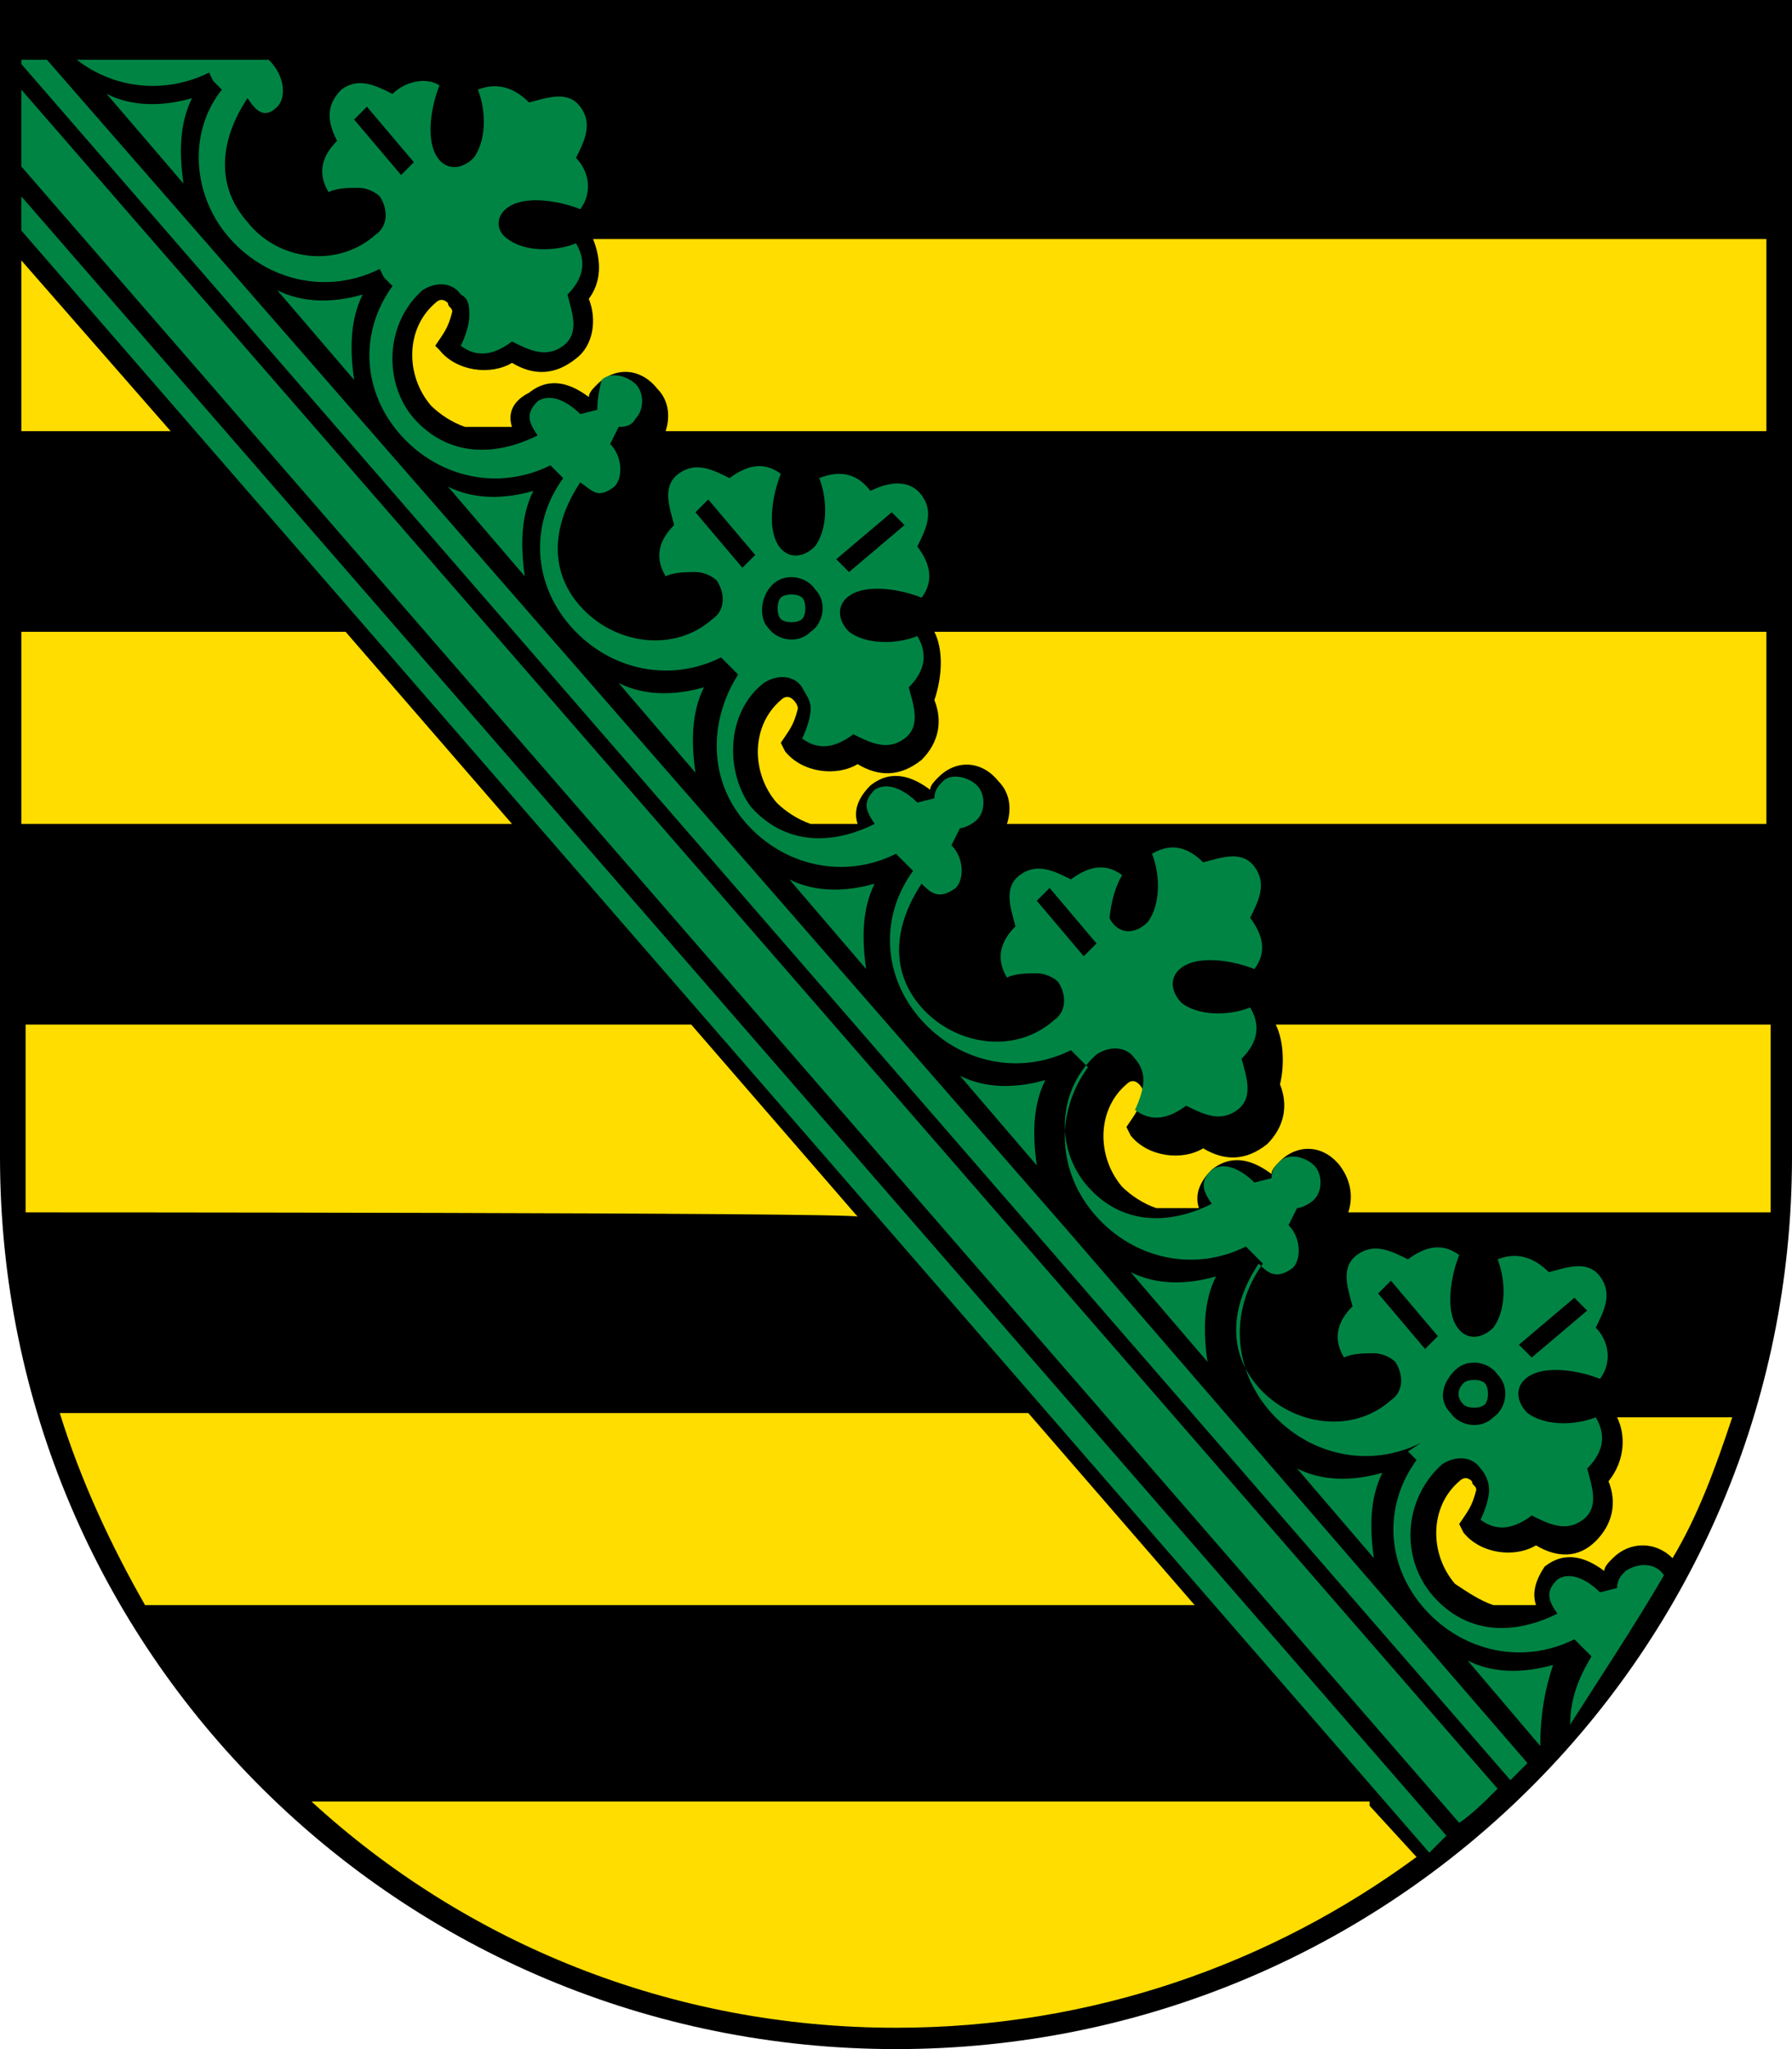 <svg xmlns="http://www.w3.org/2000/svg" version="1.1" id="Ebene_1" x="0px" y="0px" width="42px" height="48px" viewBox="0 0 42 48"
     style="enable-background:new 0 0 42 48;" xml:space="preserve">
<style type="text/css">
	.st0{fill:#FFDD00;}
	.st1{fill:#008444;}
</style>
    <path d="M21,48C9.4,48,0,38.7,0,27.1V0h42v27.1C42,38.7,32.6,48,21,48" class="path324"/>
    <path class="st0 path328"
          d="M13.9,5.6h27.5v4.5H15.6c0.1-0.3,0.1-0.7-0.2-1c-0.4-0.5-1-0.5-1.4-0.1c-0.1,0.1-0.2,0.2-0.2,0.3  c-0.4-0.3-0.9-0.5-1.4-0.1C12,9.4,11.9,9.7,12,10c0,0-0.1,0-0.1,0h-1c-0.3-0.1-0.6-0.3-0.8-0.5c-0.6-0.7-0.6-1.8,0.1-2.4  c0.1-0.1,0.2-0.1,0.3,0c0,0.1,0.1,0.1,0.1,0.2c-0.1,0.4-0.2,0.5-0.4,0.8l0.1,0.1c0.4,0.5,1.2,0.6,1.7,0.3c0.5,0.3,1,0.3,1.5-0.1  C13.9,8.1,14,7.5,13.8,7C14.1,6.6,14.1,6.1,13.9,5.6 M21.9,14.8h19.5v4.5H23.6c0.1-0.3,0.1-0.7-0.2-1c-0.4-0.5-1-0.5-1.4-0.1  c-0.1,0.1-0.2,0.2-0.2,0.3c-0.4-0.3-0.9-0.5-1.4-0.1c-0.3,0.3-0.4,0.6-0.3,0.9c0,0-0.1,0-0.1,0h-1c-0.3-0.1-0.6-0.3-0.8-0.5  c-0.6-0.7-0.6-1.8,0.1-2.4c0.1-0.1,0.2-0.1,0.3,0c0,0,0.1,0.1,0.1,0.2c-0.1,0.4-0.2,0.5-0.4,0.8l0.1,0.2c0.4,0.5,1.2,0.6,1.7,0.3  c0.5,0.3,1,0.3,1.5-0.1c0.4-0.4,0.5-0.9,0.3-1.4C22.1,15.8,22.1,15.2,21.9,14.8 M29.9,24h11.6v3.1c0,0.5,0,0.9,0,1.3h-9.9  c0.1-0.3,0.1-0.7-0.2-1.1c-0.4-0.5-1-0.5-1.4-0.1c-0.1,0.1-0.2,0.2-0.2,0.3c-0.4-0.3-0.9-0.5-1.4-0.1c-0.3,0.3-0.4,0.6-0.3,0.9  c0,0-0.1,0-0.1,0h-0.9c-0.3-0.1-0.6-0.3-0.8-0.5c-0.6-0.7-0.6-1.8,0.1-2.4c0.1-0.1,0.2-0.1,0.3,0c0,0,0.1,0.1,0.1,0.2  c-0.1,0.4-0.2,0.5-0.4,0.8l0.1,0.2c0.4,0.5,1.2,0.6,1.7,0.3c0.5,0.3,1,0.3,1.5-0.1c0.4-0.4,0.5-0.9,0.3-1.4  C30.1,25,30.1,24.4,29.9,24 M37.9,33.2h2.7c-0.4,1.2-0.8,2.3-1.4,3.3c-0.4-0.4-1-0.4-1.4,0c-0.1,0.1-0.2,0.2-0.2,0.3  c-0.4-0.3-0.9-0.5-1.4-0.1C36,37,35.9,37.3,36,37.6c0,0-0.1,0-0.1,0h-0.9c-0.3-0.1-0.6-0.3-0.9-0.5c-0.6-0.7-0.6-1.8,0.1-2.4  c0.1-0.1,0.2-0.1,0.3,0c0,0.1,0.1,0.1,0.1,0.2c-0.1,0.4-0.2,0.5-0.4,0.8l0.1,0.2c0.4,0.5,1.2,0.6,1.7,0.3c0.5,0.3,1,0.3,1.4-0.1  c0.4-0.4,0.5-0.9,0.3-1.4C38.1,34.2,38.1,33.6,37.9,33.2 M0.5,10.1v-4l3.5,4C4,10.1,0.5,10.1,0.5,10.1z M0.5,19.3v-4.5h7.6l3.9,4.5  C12,19.3,0.5,19.3,0.5,19.3z M0.6,28.4c0-0.4,0-0.9,0-1.3V24h15.6l3.9,4.5C20,28.4,0.6,28.4,0.6,28.4z M32.1,42.3l1.1,1.2  c-3.4,2.5-7.6,4-12.2,4c-5.3,0-10.1-2-13.7-5.3H32.1z M3.4,37.6c-0.8-1.4-1.5-2.9-2-4.5h22.7l3.9,4.5C28,37.6,3.4,37.6,3.4,37.6z"/>
    <path class="st1 path332"
          d="M16.3,18.1c-0.1-0.7-0.1-1.4,0.2-2c-0.7,0.2-1.4,0.2-2-0.1C14.5,16,16.3,18.1,16.3,18.1z M8.3,8.9  c-0.1-0.7-0.1-1.4,0.2-2c-0.7,0.2-1.4,0.2-2-0.1L8.3,8.9z M12.3,13.5c-0.1-0.7-0.1-1.4,0.2-2c-0.7,0.2-1.4,0.2-2-0.1L12.3,13.5z   M20.3,22.7c-0.1-0.7-0.1-1.4,0.2-2c-0.7,0.2-1.4,0.2-2-0.1L20.3,22.7z M24.3,27.3c-0.1-0.7-0.1-1.4,0.2-2c-0.7,0.2-1.4,0.2-2-0.1  L24.3,27.3z M28.3,31.9c-0.1-0.7-0.1-1.4,0.2-2c-0.7,0.2-1.4,0.2-2-0.1L28.3,31.9z M32.2,36.5c-0.1-0.7-0.1-1.4,0.2-2  c-0.7,0.2-1.4,0.2-2-0.1L32.2,36.5z M36.1,40.9L36.1,40.9c0-0.7,0.1-1.3,0.3-1.9c-0.7,0.2-1.4,0.2-2-0.1L36.1,40.9L36.1,40.9z   M4.3,4.3c-0.1-0.7-0.1-1.4,0.2-2c-0.7,0.2-1.4,0.2-2-0.1L4.3,4.3z M33.9,43L0.5,4.6v0.8l33,38C33.7,43.2,33.8,43.1,33.9,43   M0.5,3.9l33.7,38.8c0.3-0.2,0.6-0.5,0.9-0.8L0.5,2.1V3.9z M25,28.8L1.1,1.4H0.5v0.1l34.9,40.2c0.1-0.1,0.2-0.2,0.4-0.4L25,28.8z   M39,36.9C39,36.9,39,36.9,39,36.9c-0.2-0.3-0.6-0.3-0.9-0.1c-0.1,0.1-0.2,0.2-0.2,0.4l-0.4,0.1c-0.3-0.3-0.7-0.5-1-0.3  c-0.3,0.3-0.2,0.5,0,0.8c-1,0.5-2.1,0.5-2.9-0.4c-0.8-0.9-0.7-2.3,0.2-3.1c0.3-0.2,0.7-0.2,0.9,0.1c0.1,0.1,0.2,0.3,0.2,0.5  c0,0.2-0.1,0.5-0.2,0.7c0.4,0.3,0.8,0.2,1.2-0.1c0.4,0.2,0.8,0.4,1.2,0.1c0.4-0.3,0.2-0.8,0.1-1.2c0.3-0.3,0.5-0.7,0.2-1.2  c-0.5,0.2-1.2,0.2-1.6-0.1c-0.3-0.3-0.3-0.7,0.1-0.9c0.4-0.2,1.1-0.1,1.6,0.1c0.3-0.4,0.2-0.9-0.1-1.2c0.2-0.4,0.4-0.8,0.1-1.2  c-0.3-0.4-0.8-0.2-1.2-0.1c-0.3-0.3-0.7-0.5-1.2-0.3c0.2,0.5,0.2,1.2-0.1,1.6c-0.3,0.3-0.7,0.3-0.9-0.1c-0.2-0.4-0.1-1.1,0.1-1.6  c-0.4-0.3-0.8-0.2-1.2,0.1c-0.4-0.2-0.8-0.4-1.2-0.1c-0.4,0.3-0.2,0.8-0.1,1.2c-0.3,0.3-0.5,0.7-0.2,1.2c0.2-0.1,0.5-0.1,0.7-0.1  c0.2,0,0.4,0.1,0.5,0.2c0.2,0.3,0.2,0.7-0.1,0.9c-0.9,0.8-2.3,0.6-3.1-0.3c-0.8-0.9-0.6-2,0-2.9c0.2,0.2,0.4,0.4,0.8,0.1  c0.2-0.2,0.2-0.7-0.1-1l0.2-0.4c0.1,0,0.3-0.1,0.4-0.2c0.2-0.2,0.2-0.6,0-0.8c-0.2-0.2-0.6-0.3-0.8-0.1c-0.1,0.1-0.2,0.2-0.2,0.4  l-0.4,0.1c-0.3-0.3-0.7-0.5-1-0.3c-0.3,0.3-0.2,0.5,0,0.8c-1,0.5-2.1,0.5-2.9-0.4c-0.8-0.9-0.7-2.3,0.2-3.1c0.3-0.2,0.7-0.2,0.9,0.1  c0.1,0.1,0.2,0.3,0.2,0.5c0,0.2-0.1,0.5-0.2,0.7c0.4,0.3,0.8,0.2,1.2-0.1c0.4,0.2,0.8,0.4,1.2,0.1c0.4-0.3,0.2-0.8,0.1-1.2  c0.3-0.3,0.5-0.7,0.2-1.2c-0.5,0.2-1.2,0.2-1.6-0.1c-0.3-0.3-0.3-0.7,0.1-0.9c0.4-0.2,1.1-0.1,1.6,0.1c0.3-0.4,0.2-0.8-0.1-1.2  c0.2-0.4,0.4-0.8,0.1-1.2c-0.3-0.4-0.8-0.2-1.2-0.1c-0.3-0.3-0.7-0.5-1.2-0.2c0.2,0.5,0.2,1.2-0.1,1.6c-0.3,0.3-0.7,0.3-0.9-0.1  C26,21.7,26,21,26.3,20.5c-0.4-0.3-0.8-0.2-1.2,0.1c-0.4-0.2-0.8-0.4-1.2-0.1c-0.4,0.3-0.2,0.8-0.1,1.2c-0.3,0.3-0.5,0.7-0.2,1.2  c0.2-0.1,0.5-0.1,0.7-0.1c0.2,0,0.4,0.1,0.5,0.2c0.2,0.3,0.2,0.7-0.1,0.9c-0.9,0.8-2.3,0.6-3.1-0.3c-0.8-0.9-0.6-2,0-2.9  c0.2,0.2,0.4,0.4,0.8,0.1c0.2-0.2,0.2-0.7-0.1-1l0.2-0.4c0.1,0,0.3-0.1,0.4-0.2c0.2-0.2,0.2-0.6,0-0.8c-0.2-0.2-0.6-0.3-0.8-0.1  c-0.1,0.1-0.2,0.2-0.2,0.4l-0.4,0.1c-0.3-0.3-0.7-0.5-1-0.3c-0.3,0.3-0.2,0.5,0,0.8c-1,0.5-2.1,0.5-2.9-0.4C17,18.1,17,16.7,17.9,16  c0.3-0.2,0.7-0.2,0.9,0.1c0.1,0.2,0.2,0.3,0.2,0.5c0,0.2-0.1,0.5-0.2,0.7c0.4,0.3,0.8,0.2,1.2-0.1c0.4,0.2,0.8,0.4,1.2,0.1  s0.2-0.8,0.1-1.2c0.3-0.3,0.5-0.7,0.2-1.2c-0.5,0.2-1.2,0.2-1.6-0.1c-0.3-0.3-0.3-0.7,0.1-0.9c0.4-0.2,1.1-0.1,1.6,0.1  c0.3-0.4,0.2-0.8-0.1-1.2c0.2-0.4,0.4-0.8,0.1-1.2c-0.3-0.4-0.8-0.3-1.2-0.1c-0.3-0.4-0.7-0.5-1.2-0.3c0.2,0.5,0.2,1.2-0.1,1.6  c-0.3,0.3-0.7,0.3-0.9-0.1c-0.2-0.4-0.1-1.1,0.1-1.6c-0.4-0.3-0.8-0.2-1.2,0.1c-0.4-0.2-0.8-0.4-1.2-0.1c-0.4,0.3-0.2,0.8-0.1,1.2  c-0.3,0.3-0.5,0.7-0.2,1.2c0.2-0.1,0.5-0.1,0.7-0.1c0.2,0,0.4,0.1,0.5,0.2c0.2,0.3,0.2,0.7-0.1,0.9c-0.9,0.8-2.3,0.6-3.1-0.3  c-0.8-0.9-0.6-2,0-2.9c0.3,0.2,0.4,0.4,0.8,0.1c0.2-0.2,0.2-0.7-0.1-1l0.2-0.4c0.1,0,0.3,0,0.4-0.2c0.2-0.2,0.2-0.6,0-0.8  c-0.2-0.2-0.6-0.3-0.8-0.1C14,9.3,14,9.5,14,9.6l-0.4,0.1c-0.3-0.3-0.7-0.5-1-0.3c-0.3,0.3-0.2,0.5,0,0.8c-1,0.5-2.1,0.5-2.9-0.4  C9,9,9,7.6,9.9,6.8c0.3-0.2,0.7-0.2,0.9,0.1C11,7,11,7.2,11,7.4c0,0.2-0.1,0.5-0.2,0.7C11.2,8.4,11.6,8.3,12,8  c0.4,0.2,0.8,0.4,1.2,0.1c0.4-0.3,0.2-0.8,0.1-1.2c0.3-0.3,0.5-0.7,0.2-1.2c-0.5,0.2-1.2,0.2-1.6-0.1C11.6,5.4,11.6,5,12,4.8  c0.4-0.2,1.1-0.1,1.6,0.1c0.3-0.4,0.2-0.9-0.1-1.2c0.2-0.4,0.4-0.8,0.1-1.2c-0.3-0.4-0.8-0.2-1.2-0.1c-0.3-0.3-0.7-0.5-1.2-0.3  c0.2,0.5,0.2,1.2-0.1,1.6c-0.3,0.3-0.7,0.3-0.9-0.1c-0.2-0.4-0.1-1.1,0.1-1.6C10,1.8,9.5,1.9,9.2,2.2C8.8,2,8.4,1.8,8,2.1  C7.6,2.5,7.7,2.9,7.9,3.3C7.6,3.6,7.4,4,7.7,4.5c0.2-0.1,0.5-0.1,0.7-0.1c0.2,0,0.4,0.1,0.5,0.2c0.2,0.3,0.2,0.7-0.1,0.9  C7.9,6.3,6.5,6.1,5.8,5.2c-0.8-0.9-0.6-2,0-2.9C6,2.6,6.2,2.8,6.5,2.5c0.2-0.2,0.2-0.7-0.2-1.1H1.8c0.9,0.7,2.1,0.8,3.1,0.3L5,1.9  l0.2,0.2C4.4,3.1,4.5,4.6,5.4,5.6c0.9,1,2.3,1.3,3.5,0.7L9,6.5l0.2,0.2c-0.8,1.1-0.7,2.5,0.2,3.5c0.9,1,2.3,1.3,3.5,0.7L13,11  l0.2,0.2c-0.8,1.1-0.7,2.5,0.2,3.5c0.9,1,2.3,1.3,3.5,0.7l0.2,0.2l0.2,0.2c-0.7,1.1-0.7,2.5,0.2,3.5c0.9,1,2.3,1.3,3.5,0.7l0.2,0.2  l0.2,0.2c-0.8,1.1-0.7,2.5,0.2,3.5c0.9,1,2.3,1.3,3.5,0.7l0.2,0.2l0.2,0.2c-0.8,1.1-0.7,2.5,0.2,3.5c0.9,1,2.3,1.3,3.5,0.7l0.2,0.2  l0.2,0.2c-0.8,1.1-0.7,2.5,0.2,3.5c0.9,1,2.3,1.3,3.5,0.7L33,34l0.2,0.2c-0.8,1.1-0.7,2.5,0.2,3.5c0.9,1,2.3,1.3,3.5,0.7l0.2,0.2  l0.2,0.2c-0.3,0.5-0.5,1-0.5,1.6C37.5,39.3,38.3,38.1,39,36.9 M32.3,30.3l0.3-0.3l1.1,1.3l-0.3,0.3L32.3,30.3z M36.5,35.2l0.3-0.3  l-1.1-1.3l-0.3,0.3L36.5,35.2z M34.3,32.4c0.1-0.1,0.4-0.1,0.5,0c0.1,0.1,0.1,0.4,0,0.5c-0.1,0.1-0.4,0.1-0.5,0  C34.1,32.7,34.2,32.5,34.3,32.4 M34.1,32.1c0.3-0.3,0.8-0.2,1,0.1c0.3,0.3,0.2,0.8-0.1,1c-0.3,0.3-0.8,0.2-1-0.1  C33.7,32.8,33.8,32.4,34.1,32.1 M29.1,21.5l-0.3-0.3l-1.3,1.1l0.3,0.3L29.1,21.5z M28.5,26l0.3-0.3l-1.1-1.3l-0.3,0.3L28.5,26z   M24.3,21.1l0.3-0.3l1.1,1.3l-0.3,0.3L24.3,21.1z M26.8,23.7c0.1-0.1,0.2-0.4,0-0.5c-0.1-0.1-0.3-0.2-0.5,0c-0.1,0.1-0.2,0.4,0,0.5  C26.4,23.8,26.6,23.9,26.8,23.7 M27,24c0.3-0.3,0.3-0.7,0.1-1c-0.3-0.3-0.7-0.3-1-0.1c-0.3,0.3-0.3,0.7-0.1,1  C26.3,24.2,26.7,24.3,27,24 M20.9,12l0.3,0.3l-1.3,1.1l-0.3-0.3C19.6,13.1,20.9,12,20.9,12z M16.3,12l0.3-0.3l1.1,1.3l-0.3,0.3  L16.3,12z M20.6,16.9l0.3-0.3l-1.1-1.3l-0.3,0.3L20.6,16.9z M18.3,14c0.1-0.1,0.4-0.1,0.5,0c0.1,0.1,0.1,0.4,0,0.5  c-0.1,0.1-0.4,0.1-0.5,0C18.2,14.4,18.2,14.1,18.3,14 M18.1,13.7c0.3-0.3,0.8-0.2,1,0.1c0.3,0.3,0.2,0.8-0.1,1  c-0.3,0.3-0.8,0.2-1-0.1C17.8,14.5,17.8,14,18.1,13.7 M13.2,3.1l-0.3-0.3L11.6,4l0.3,0.3L13.2,3.1z M12.6,7.7l0.3-0.3l-1.1-1.3  l-0.3,0.3L12.6,7.7z M8.3,2.8l0.3-0.3l1.1,1.3L9.4,4.1L8.3,2.8z M10.8,5.4C11,5.2,11,5,10.8,4.9c-0.1-0.1-0.3-0.2-0.5,0  c-0.1,0.1-0.2,0.3,0,0.5C10.4,5.5,10.7,5.5,10.8,5.4 M11.1,5.6c0.3-0.3,0.3-0.7,0.1-1c-0.3-0.3-0.7-0.3-1-0.1  c-0.3,0.3-0.3,0.7-0.1,1C10.3,5.9,10.8,5.9,11.1,5.6 M36.9,30.4l0.3,0.3l-1.3,1.1l-0.3-0.3L36.9,30.4z"/>
</svg>
